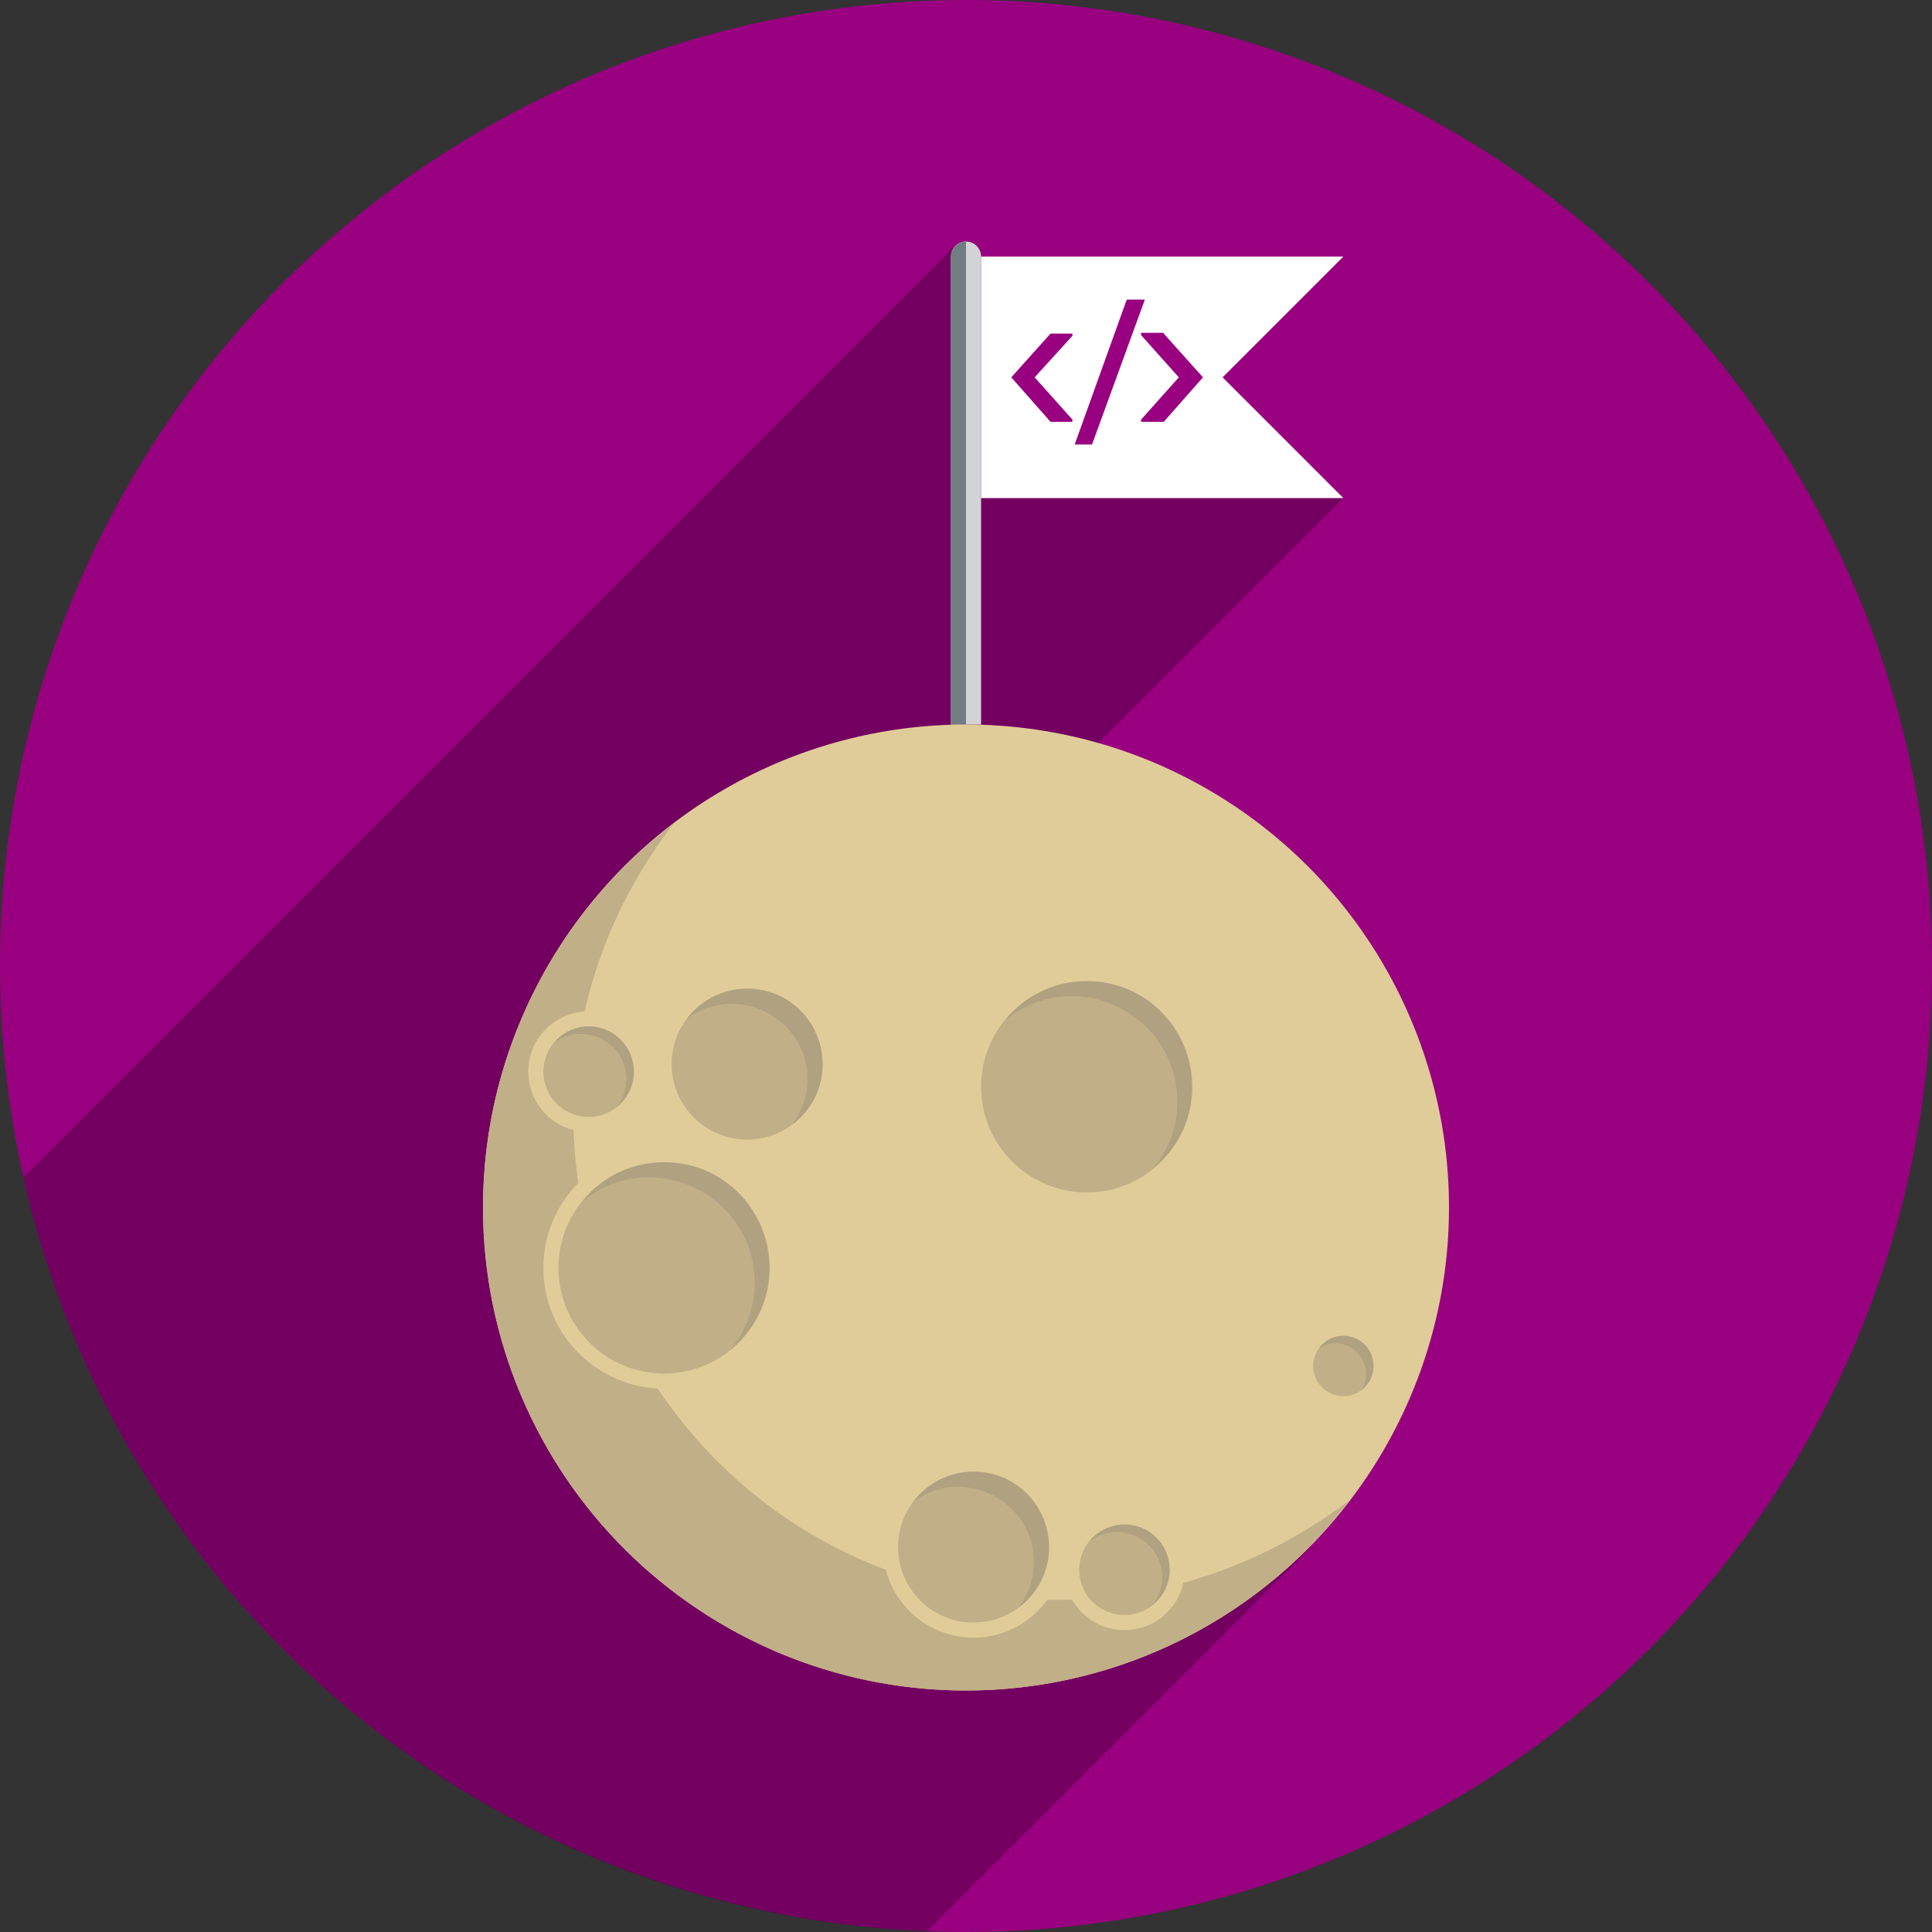 <?xml version="1.0" encoding="utf-8"?>
<!-- Generator: Adobe Illustrator 19.2.1, SVG Export Plug-In . SVG Version: 6.00 Build 0)  -->
<!DOCTYPE svg PUBLIC "-//W3C//DTD SVG 1.1//EN" "http://www.w3.org/Graphics/SVG/1.1/DTD/svg11.dtd">
<svg version="1.1" id="Ebene_1" xmlns="http://www.w3.org/2000/svg" xmlns:xlink="http://www.w3.org/1999/xlink" x="0px" y="0px"
	 width="256px" height="256px" viewBox="0 0 256 256" style="enable-background:new 0 0 256 256;" xml:space="preserve">
<rect x="0" y="0" width="256" height="256" fill="#333333" stroke="none"/>
<style type="text/css">
	.st0{fill:#990080;}
	.st1{opacity:0.25;}
	.st2{fill:#D1D3D4;}
	.st3{fill:#727C83;}
	.st4{fill:#FFFFFF;}
	.st5{fill:#E0CC99;}
	.st6{fill:#C1AF87;}
	.st7{opacity:0.15;fill:#545657;}
</style>
<g id="Moon">
	<circle class="st0" cx="128" cy="128" r="128"/>
	<path class="st1" d="M126.4,32.7L3.1,156c12.4,55.6,61,97.6,119.7,99.9l51-51l-59.5-75.2L178,66L126.4,32.7z"/>
	<path class="st2" d="M130,96h-4V34c0-1.1,0.9-2,2-2l0,0c1.1,0,2,0.9,2,2V96z"/>
	<path class="st3" d="M126,96V34c0-1.1,1-2,2-2v64H126z"/>
	<polygon class="st4" points="178,66 130,66 130,34 178,34 162,50 	"/>
	<circle class="st5" cx="128" cy="160" r="64"/>
	<path class="st6" d="M178.8,198.8c-10.8,8.2-24.2,13.2-38.8,13.2c-53.2,0-82.8-61.1-50.8-102.8C73.9,120.8,64,139.3,64,160
		c0,35.3,28.7,64,64,64C148.7,224,167.2,214.1,178.8,198.8z"/>
	<g>
		<circle class="st5" cx="88" cy="168" r="16"/>
		<circle class="st6" cx="88" cy="168" r="14"/>
		<path class="st7" d="M100,170c0,3.4-1.2,6.4-3.2,8.8c10.1-8.3,4.3-24.8-8.8-24.8c-4.4,0-8.3,2-10.8,5.2
			C86.2,151.7,100,158.2,100,170z"/>
	</g>
	<g>
		<circle class="st5" cx="78" cy="142" r="8"/>
		<circle class="st6" cx="78" cy="142" r="6"/>
		<path class="st7" d="M83,143c0,1.4-0.5,2.7-1.3,3.7c4.4-3.5,2-10.7-3.7-10.7c-1.9,0-3.6,0.9-4.7,2.3C77.2,135.2,83,138,83,143z"/>
	</g>
	<g>
		<circle class="st6" cx="99" cy="141" r="10"/>
		<path class="st7" d="M107,143c0,2.3-0.8,4.3-2,6c7.7-5.8,3.6-18-6-18c-3.3,0-6.2,1.6-8,4C97.6,130.1,107,134.8,107,143z"/>
	</g>
	<g>
		<circle class="st5" cx="129" cy="205" r="12"/>
		<circle class="st6" cx="129" cy="205" r="10"/>
		<path class="st7" d="M137,207c0,2.3-0.8,4.3-2,6c7.7-5.8,3.6-18-6-18c-3.3,0-6.2,1.6-8,4C127.6,194.1,137,198.8,137,207z"/>
	</g>
	<g>
		<circle class="st5" cx="149" cy="208" r="8"/>
		<circle class="st6" cx="149" cy="208" r="6"/>
		<path class="st7" d="M154,209c0,1.4-0.5,2.7-1.3,3.7c4.4-3.5,2-10.7-3.7-10.7c-1.9,0-3.6,0.9-4.7,2.3C148.2,201.2,154,204,154,209
			z"/>
	</g>
	<g>
		<circle class="st6" cx="144" cy="144" r="14"/>
		<path class="st7" d="M156,146c0,3.4-1.2,6.4-3.2,8.8c10.1-8.3,4.3-24.8-8.8-24.8c-4.4,0-8.3,2-10.8,5.2
			C142.2,127.7,156,134.2,156,146z"/>
	</g>
	<circle class="st6" cx="178" cy="181" r="4"/>
	<path class="st7" d="M180.3,184.3c1-0.7,1.7-1.9,1.7-3.3c0-3.9-5-5.5-7.3-2.3C178.4,176.2,182.8,180.7,180.3,184.3z"/>
</g>
<g>
	<path class="st0" d="M139.2,55.9l-5.2-5.9l5.2-5.8h2.9v0.3l-5,5.5l5,5.6v0.3H139.2z"/>
	<path class="st0" d="M144.7,58.9h-2.3l6.9-19.2h2.4L144.7,58.9z"/>
	<path class="st0" d="M154.2,44.2l5.2,5.8l-5.2,5.9h-3v-0.3l5-5.6l-5-5.6v-0.3H154.2z"/>
</g>
</svg>
